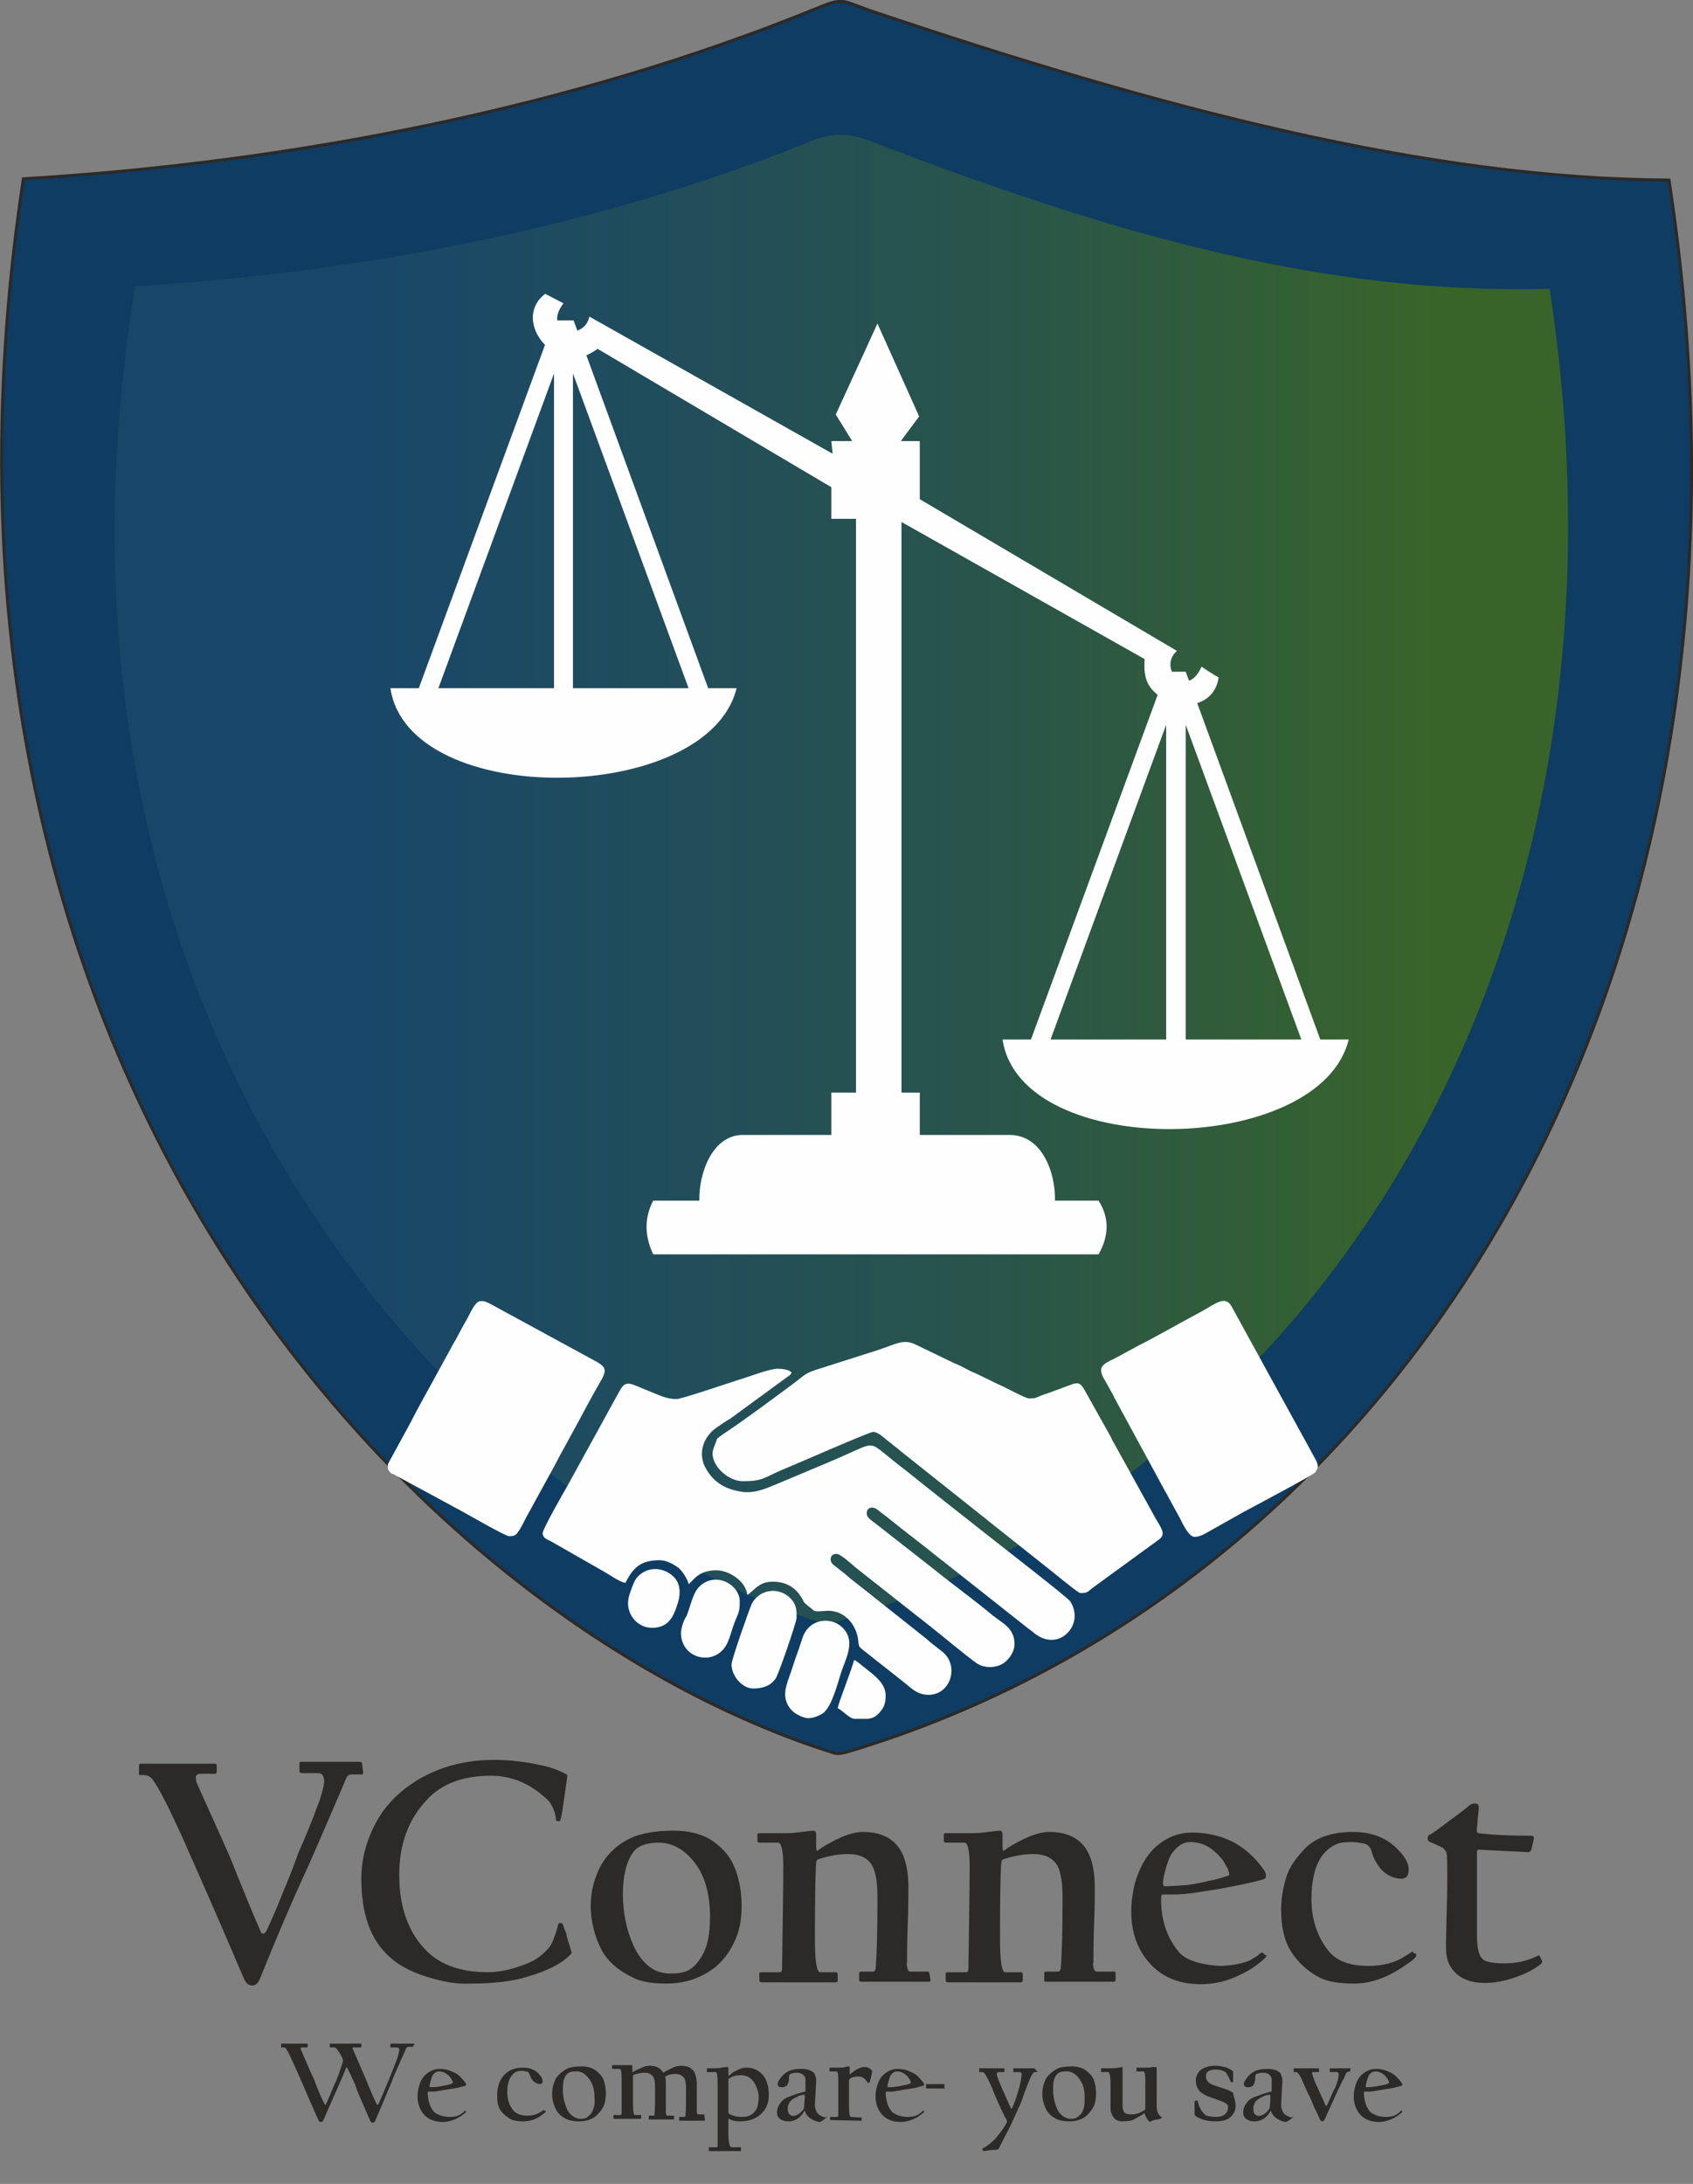 <?xml version="1.0" encoding="utf-8"?>
<!-- Generator: Adobe Illustrator 27.3.1, SVG Export Plug-In . SVG Version: 6.00 Build 0)  -->
<svg version="1.1" id="Layer_1" xmlns:xodm="http://www.corel.com/coreldraw/odm/2003"
	 xmlns="http://www.w3.org/2000/svg" xmlns:xlink="http://www.w3.org/1999/xlink" x="0px" y="0px" viewBox="0 0 268 345.6"
	 style="enable-background:new 0 0 268 345.6;" xml:space="preserve">
<rect x="0" y="0" width="268" height="345.6" fill="#808080" stroke="none"/>
<style type="text/css">
	.st0{fill-rule:evenodd;clip-rule:evenodd;fill:#0F3C62;stroke:#2B2A29;stroke-width:0.48;stroke-miterlimit:10;}
	.st1{fill-rule:evenodd;clip-rule:evenodd;fill:url(#SVGID_1_);}
	.st2{fill-rule:evenodd;clip-rule:evenodd;fill:#FEFEFE;}
	.st3{fill:#2B2A29;}
</style>
<g id="Layer_x0020_1">
	<path class="st0" d="M137.8,1.7c46,15.5,88.2,26.6,126.4,26.8c19.3,125.9-41.9,222.5-130.3,248.8c-0.9,0.2-1.4,0.3-2.2,0
		c-64.3-20.4-149.7-106.1-128-249c43.3-2.6,87.2-11.4,124.9-26.7C133.7-0.5,132.9,0,137.8,1.7L137.8,1.7z"/>
	
		<linearGradient id="SVGID_1_" gradientUnits="userSpaceOnUse" x1="21881.602" y1="-31605.596" x2="15704.603" y2="-31605.557" gradientTransform="matrix(2.838294e-02 0 0 -2.838294e-02 -393.505 -757.927)">
		<stop  offset="0" style="stop-color:#396429"/>
		<stop  offset="0.388" style="stop-color:#29554A"/>
		<stop  offset="1" style="stop-color:#18466B"/>
	</linearGradient>
	<path class="st1" d="M138.5,22.6c36,13.8,70.1,24.1,106.8,23.1c16.4,107-38.3,188.8-113.4,211.1c-0.8,0.2-1.2,0.2-1.9,0
		C75.5,239.4,1.8,165.5,21.4,45.3c36.8-2.2,74-9.7,106.1-22.6C131.9,20.8,134.4,21,138.5,22.6L138.5,22.6z"/>
	<path class="st2" d="M131.6,69.8h3.3l-2.6-4.2l6.6-14.4l6.6,14.7l-2.9,3.9h0.1h2.9V79l40.7,24c-3.1,2.8,1.6,7.8,3.9,2.5
		c0.9,0.6,1.8,1.2,2.7,1.7c-0.6,4.6-6,5.5-9.6,2.8c-1.2-1-2.4-2.2-2.1-5.7l-38.5-21.7v90.3h2.9v6.7c4.7,0,9.5,0,14.2,0
		c5.2,0,7.3,6,7.2,10.4c2.3,0,4.6,0,6.9,0c1.8,2.8,1.6,5.7,0,8.5c-23.5,0-47,0-70.5,0c-1.5-3.2-1.3-6,0-8.5c2.4,0,4.9,0,7.3,0
		c-0.1-4.2,2-10.4,6.9-10.4h14v-6.7h3.9V82.1h-3.9v-5L94.6,55.2c-2.8,2-4.5,1.6-5.9,1c-4.1-1.7-6.1-6.9-2.4-9.7c1,0.5,1.9,1,2.9,1.5
		c-3.5,4.6,3.2,6.2,4.1,2.1l38.5,21.7L131.6,69.8L131.6,69.8z"/>
	<path class="st2" d="M61.8,108.9h4.5l21.4-58.2h3.1l21.3,58.2h4.5C112.1,127.4,64.7,128.2,61.8,108.9z M90.7,59.1v49.8H109
		C109,108.9,90.7,59.1,90.7,59.1z M69.4,108.9h18.3V59.1L69.4,108.9z"/>
	<path class="st2" d="M158.7,164.5h4.5l21.4-58.2h3.1l21.3,58.2h4.5C209,183,161.6,183.8,158.7,164.5L158.7,164.5z M187.7,114.7
		v49.8h18.3L187.7,114.7z M166.3,164.5h18.3v-49.8L166.3,164.5z"/>
	<g id="_3071911752256">
		<path class="st2" d="M107.1,221.4c-1.6,0-2.7-0.6-4.2-1.2c-3.1-1.2-3.8-2-4.8-0.1c-0.2,0.3-0.2,0.4-0.4,0.7L89.9,235
			c-0.7,1.2-4,7-4,7.6c0,0.8,0.7,1,1.3,1.3l8.4,4.8c0.9,0.5,2.4,1.6,3.4,1.8c1.2-2.4,2.4-3.6,5.4-3.6c1.2,0,2.3,0.7,3,1.2
			c0.5,0.4,1.5,1.8,1.6,2.6c0.8-0.6,1.5-2.2,4.4-2.2c2.1,0,4.7,1.8,4.9,3.9c1.1-0.7,1.8-2.1,4-2.1c2.6,0,4,1.3,4.9,3.1
			c0.2,0.4,0.5,0.5,0.8,0.8c0.2,0.1,0.8,0.7,0.9,0.7c0.4,0.2,1.6,0,2.2,0c2.6,0,4.3,2.1,4.7,4.3c0.2,1.1-0.1,1.2,0.8,1.9l6.6,5.2
			c1.2,1,2.1,1.9,3.8,1.9c3.5,0,4.9-4.6,2.2-6.8c-0.9-0.7-1.7-1.3-2.6-2.1l-10.2-8.1c-0.9-0.7-1.7-1.3-2.6-2.1l-1.9-1.5
			c-0.7-0.6-0.5-1.7,0.5-1.7c0.7,0,2.5,1.7,3.1,2.2l11.8,9.3c1.9,1.5,5.6,4.6,7.3,5.8c1,0.7,2.5,0.8,3.7,0.3c1.2-0.5,2.3-2,2.3-3.3
			c0-2.6-1.9-3.3-3.5-4.6c-3-2.5-6.2-4.8-9.3-7.3l-9.2-7.2c-0.5-0.4-1.4-0.9-1.4-1.6c0-1.1,1.1-1.1,1.7-0.6c0.6,0.5,1.2,0.9,1.8,1.4
			c2.6,2.1,5.4,4.2,8,6.3c0.3,0.3,0.6,0.4,0.9,0.7l12.4,9.8c0.6,0.5,1.2,0.9,1.8,1.4c0.8,0.6,1.6,1,2.7,1c2.6,0,4.8-3.2,2.9-6.1
			c-0.5-0.7-10.6-8.5-12.1-9.7c-4.7-3.7-9.3-7.3-13.9-11c-1.2-0.9-2.3-1.8-3.4-2.7c-2.6-2.1-1.9-1.5-8.6,1.3l-8.8,3.7
			c-1.5,0.6-3,1.3-5,1.1c-2.7-0.4-4.5-1.4-5.8-3.6c-1.5-2.5-0.4-5.3,1.8-6.7c0.7-0.5,1.3-0.9,2-1.3l9.3-6.8c0.3-0.2,0.2-0.1,0.4-0.5
			c-0.4-0.5-1.6-0.6-2.2-0.6c-1.3,0-4.6,1.3-6,1.7C115.8,218.7,107.9,221.4,107.1,221.4L107.1,221.4z"/>
		<path class="st2" d="M112.8,230c0,2.2,2.6,4.4,4.8,4.4c3.1,0,3.2-0.5,6.2-1.8c2-0.8,13.8-6,14.4-6c0.8,0,1.7,0.9,2.2,1.3
			c0.4,0.3,0.7,0.5,1,0.8c0.4,0.3,0.7,0.5,1,0.8l12.2,9.7c0.7,0.6,1.3,1,2,1.6l10.2,8.1c0.5,0.4,3.9,3.2,4.2,3.2
			c1.3,0,1.1-0.2,2.2-1l10.3-7.5c1.3-1,0-2.1-1-4.1l-6.2-11.2c-0.2-0.3-0.3-0.5-0.4-0.8l-4.2-7.5c-1-1.8-1.3-1.1-4.8,0.1
			c-0.5,0.2-1.1,0.4-1.7,0.6c-1.2,0.4-1,0.6-2.3,0.6c-0.6,0-4-1.9-4.8-2.2l-3.5-1.7c-0.4-0.2-0.8-0.3-1.3-0.6
			c-0.8-0.4-1.5-0.8-2.3-1.1l-6-2.9c-2-1-3.1-0.1-6.2,0.9l-9.1,2.9c-2.2,0.7-2.1,0.8-3.9,2.2c-3.8,2.8-7.5,5.6-11.4,8.2
			c-0.3,0.2-0.7,0.5-0.9,0.7C113.4,228.2,112.8,229.3,112.8,230L112.8,230z"/>
		<path class="st2" d="M174.3,216.8c0,0.9,0.7,1.7,1.2,2.7c0.2,0.4,0.3,0.5,0.5,0.9c0.2,0.3,0.3,0.5,0.4,0.8
			c0.2,0.3,0.3,0.5,0.5,0.9l7.6,14c0.2,0.3,0.3,0.5,0.5,0.9l1.8,3.3c0.5,1,1.4,2.9,2.3,2.9c1,0,1.8-0.6,2.9-1.2l4.8-2.7
			c1.5-0.8,11.1-5.9,11.4-6.3c0.2-0.3,0.3-0.5,0.4-0.8v-0.3c-0.1-0.7-0.7-1.5-1.2-2.5L195.1,207c-1.1-2.3-2.7-0.6-5.2,0.7
			c-3,1.6-7.2,4-9.8,5.3l-3.7,2C175.6,215.4,174.3,215.9,174.3,216.8L174.3,216.8z"/>
		<path class="st2" d="M61.4,232.3c0,0.2,0.1,0.4,0.3,0.6c0.2,0.3,0.3,0.3,0.6,0.4l10.9,5.9c1.1,0.6,6.8,3.9,7.4,3.9
			c1,0,1.1-0.2,1.7-1.1c0.3-0.5,0.6-1.1,0.9-1.7l4.5-8.2c0.3-0.6,0.6-1.1,0.9-1.7l1.8-3.3c1.4-2.5,3.3-6.2,4.5-8.2
			c1.3-2.2,1.1-2.6-1-3.7l-14.7-8c-1.3-0.7-2.1-1.2-2.7-1.3H76c-0.6,0.1-1.1,0.9-2,2.7l-0.9,1.6c-0.3,0.6-0.6,1.1-0.9,1.7
			c-0.3,0.5-0.6,1-0.9,1.6l-4.5,8.2c-0.6,1.1-1.2,2.2-1.8,3.4l-3.6,6.6V232.3L61.4,232.3z"/>
		<path class="st2" d="M127.9,271.9c0.9,0,1.8-0.4,2.4-0.8c1.4-1.1,2.2-4.4,2.9-6.6c0.8-2.3,2.3-4.9,0.1-7c-1.8-1.7-5.3-1.4-6.3,1.8
			c-0.5,1.6-1.1,3.1-1.6,4.7c-0.6,1.9-1.4,3.4-1,5c0.3,1.2,1.2,2.1,2.2,2.5C126.7,271.6,127.5,271.9,127.9,271.9L127.9,271.9z"/>
		<path class="st2" d="M115.8,263.4c0,1.8,1.7,3.8,3.4,3.8c1.4,0,2.7-0.3,3.6-1.6c0.5-0.8,3.3-8.9,3.3-9.6c0-1.2,0-2-0.9-3
			c-1.9-2-5-1.5-6.2,0.8C118.6,254.7,115.8,262.6,115.8,263.4L115.8,263.4z"/>
		<path class="st2" d="M107.8,258.4c0,3.6,4,5,6.3,3c1.3-1.1,1.5-2.9,2.2-4.7c0.6-1.5,0.8-1.6,0.8-3.3c0-2.6-3.7-4.7-6.2-2.5
			c-1.2,1-1.5,3-2.2,4.8C108.3,256.2,107.8,257.6,107.8,258.4z"/>
		<path class="st2" d="M103.2,257.6c2.5,0,3.3-1.6,3.9-3.3c0.6-1.6,0.9-3.7-0.7-5c-1.8-1.5-4.3-1.3-5.7,0.5c-0.4,0.6-1,2.2-1.2,3.1
			C99,255.4,100.9,257.6,103.2,257.6L103.2,257.6z"/>
		<path class="st2" d="M132.6,270.3c0.8,0.4,1.9,1.7,2.7,1.7h2.1c0.7-0.1,1.3-0.3,2-1.2c0.6-0.7,0.8-1.4,0.8-2.5
			c0-2.2-2.3-3.5-4.2-5.1c-0.3-0.2-0.4-0.4-0.8-0.5C134.8,264.3,132.9,269,132.6,270.3L132.6,270.3z"/>
	</g>
	<path class="st3" d="M90.5,309c0,0.1-0.1,0.2-0.4,0.5c-1.3,1.3-3.5,2.4-6.6,3.3c-2.1,0.7-5.2,1.1-9.1,1.1c-1.8,0.1-3.8-0.2-5.9-0.8
		c-2.9-0.8-5.2-1.9-6.9-3.5c-3-2.7-4.4-6.8-4.4-12.3c0-3.1,0.8-6.2,2.5-9.2c1.4-2.5,3.5-4.6,6.2-6.3c3.6-2.2,7.7-3.3,12.3-3.3
		c2.5,0,5.1,0.3,7.7,0.9c1.4,0.3,2.7,0.8,3.8,1.4c0.1,0,0.1,0.1,0.1,0.3c-0.2,1.5-0.4,2.9-0.6,4.2c-0.1,0.7-0.2,1.5-0.4,2.4
		c-0.1,0.4-0.2,0.6-0.4,0.5c-0.3,0-0.4-0.1-0.4-0.3c0-0.3-0.1-0.7-0.2-1.1c-0.2-0.6-0.4-1-0.6-1.3c-0.2-0.4-0.6-0.8-1.1-1.2
		c-2.5-2.2-5.3-3.3-8.4-3.3c-4.4,0-7.9,1.3-10.2,3.9c-2.9,3.1-4.3,7-4.3,11.8c0,5.2,1.5,9.3,4.5,12.2c2.2,2.1,5.4,3.2,9.5,3.2
		c2,0,4.1-0.5,6.3-1.4c1.3-0.5,2.5-1.4,3.5-2.6c0.2-0.3,0.5-0.8,0.8-1.7c0.3-0.8,0.4-1.3,0.5-1.6c0-0.3,0.2-0.5,0.4-0.5
		c0.2,0,0.3,0.1,0.4,0.2c0.1,0.4,0.3,0.9,0.6,1.6C89.6,306.3,90,307.3,90.5,309L90.5,309z M117.4,301.6c0,2.3-0.4,4.2-1.2,5.8
		c-1,2.1-2.4,3.7-4.3,4.8c-1.8,1.1-4,1.7-6.4,1.7c-2.3,0-4-0.3-5.2-0.9c-2.5-1.2-4.2-2.7-5.1-4.5c-1.1-2.1-1.6-4.3-1.7-6.7
		c0-2.6,0.6-4.8,1.8-6.9c1.1-1.8,2.7-3.2,4.7-4.1c1.6-0.7,3.8-1.1,6.6-1.1c2.2,0,4.1,0.4,5.7,1.3c1.8,1.1,3.1,2.5,3.9,4.3
		C117,297.2,117.4,299.3,117.4,301.6L117.4,301.6z M112.4,302.9c-0.1-3.3-0.8-6-2.4-8.1c-1.7-2.2-3.7-3.3-6.1-3.2
		c-1.9,0.1-3.1,0.6-3.8,1.7c-1,1.5-1.5,3.7-1.5,6.4c0,2.8,0.5,5.5,1.6,8c0.7,1.6,1.6,2.8,2.7,3.6c0.9,0.7,2,1,3.3,1
		c1.4,0,2.4-0.2,3.1-0.7c1-0.7,1.8-1.8,2.4-3.3C112.2,307,112.4,305.2,112.4,302.9L112.4,302.9z M147.3,313.3c0,0.2-0.1,0.3-0.2,0.3
		h-10.8c-0.2,0-0.3-0.1-0.3-0.2v-1.1c0-0.2,0.1-0.3,0.3-0.3h1.9c0.2,0,0.3-0.1,0.4-0.4c0.2-2.1,0.3-5.8,0.3-11.4
		c0-2.8-0.4-4.6-1.2-5.5c-0.8-0.9-1.9-1.3-3.5-1.3c-1.5,0-3,0.3-4.6,0.8c-0.3,0.1-0.4,0.3-0.4,0.7c-0.1,0.7-0.2,4.7-0.2,12
		c0,3.4,0.3,5.2,0.8,5.2h2.5c0.2,0,0.3,0.1,0.3,0.3v1.1c0,0.1-0.1,0.2-0.3,0.2h-11.8c-0.1,0-0.1,0-0.2-0.1c0,0-0.1-0.1-0.1-0.3v-1
		c0-0.1,0.1-0.2,0.3-0.2h2.9c0.3,0,0.4-0.2,0.4-0.5c0.1-7.6,0.2-13,0.2-16.2c0-2.5-0.3-3.8-0.8-3.8h-3c-0.2,0-0.3-0.1-0.3-0.3v-1
		c0-0.1,0.1-0.2,0.2-0.2h3.4c1.1,0,2,0,2.6-0.1c1.6-0.2,2.5-0.3,2.7-0.3c0.2,0,0.4,0.2,0.4,0.6c0,0.1,0,0.4,0,0.9c0,0.5,0,0.9,0,1
		c0,0.6,0.1,0.8,0.3,0.6c0.8-0.6,1.9-1.2,3.1-1.8c1.5-0.7,2.8-1.1,4-1.1c2.2,0,3.9,0.6,5.1,1.8c1.4,1.4,2.1,3.7,2.1,7
		c0,1.1,0,3.1-0.1,5.7c-0.1,2.7-0.1,4-0.1,4c0,2,0,2.7-0.1,2.2c0.1,0.9,0.2,1.4,0.6,1.4h2.7c0.2,0,0.3,0.1,0.3,0.2L147.3,313.3
		L147.3,313.3z M176.6,313.3c0,0.2-0.1,0.3-0.2,0.3h-10.8c-0.2,0-0.3-0.1-0.3-0.2v-1.1c0-0.2,0.1-0.3,0.3-0.3h1.9
		c0.2,0,0.3-0.1,0.4-0.4c0.2-2.1,0.3-5.8,0.3-11.4c0-2.8-0.4-4.6-1.2-5.5c-0.8-0.9-1.9-1.3-3.5-1.3c-1.5,0-3,0.3-4.6,0.8
		c-0.3,0.1-0.4,0.3-0.4,0.7c-0.1,0.7-0.2,4.7-0.2,12c0,3.4,0.3,5.2,0.8,5.2h2.5c0.2,0,0.3,0.1,0.3,0.3v1.1c0,0.1-0.1,0.2-0.3,0.2
		H150c-0.1,0-0.1,0-0.2-0.1c0,0-0.1-0.1-0.1-0.3v-1c0-0.1,0.1-0.2,0.3-0.2h2.9c0.3,0,0.4-0.2,0.4-0.5c0.1-7.6,0.2-13,0.2-16.2
		c0-2.5-0.3-3.8-0.8-3.8h-3c-0.2,0-0.3-0.1-0.3-0.3v-1c0-0.1,0.1-0.2,0.2-0.2h3.4c1.1,0,2,0,2.6-0.1c1.6-0.2,2.5-0.3,2.7-0.3
		c0.2,0,0.4,0.2,0.4,0.6c0,0.1,0,0.4,0,0.9c0,0.5,0,0.9,0,1c0,0.6,0.1,0.8,0.3,0.6c0.8-0.6,1.9-1.2,3.1-1.8c1.5-0.7,2.8-1.1,4-1.1
		c2.2,0,3.9,0.6,5.1,1.8c1.4,1.4,2.1,3.7,2.1,7c0,1.1,0,3.1-0.1,5.7c-0.1,2.7-0.1,4-0.1,4c0,2,0,2.7-0.1,2.2
		c0.1,0.9,0.2,1.4,0.6,1.4h2.7c0.2,0,0.3,0.1,0.3,0.2L176.6,313.3L176.6,313.3z M200.5,309.5c0,0.1-0.1,0.2-0.2,0.3
		c-1.1,1.1-2.6,2.1-4.4,2.9c-1.9,0.9-3.9,1.3-5.8,1.3c-3.1,0-5.6-0.9-7.5-2.7c-2.1-2-3.3-4.6-3.5-7.9c-0.1-1.7,0.1-3.4,0.5-5.2
		c0.7-2.5,1.8-4.5,3.3-5.9c1.7-1.5,3.6-2.3,5.8-2.3c1.8,0,3.6,0.3,5.4,1c1.5,0.6,2.9,1.5,4.2,2.8c0.9,0.9,1.5,1.7,1.9,2.3
		c0.1,0.2,0.2,0.5,0.2,0.8c0,0.2-0.1,0.4-0.4,0.5c-0.3,0.1-1.4,0.4-3.3,0.8c-1.9,0.4-3.1,0.6-3.6,0.7c-1,0.2-2,0.3-3.1,0.5
		c-2,0.3-3.3,0.4-3.9,0.4c-0.1,0-0.4,0-1,0c-0.6,0-1,0-1.1,0c-0.2,0-0.2,0.4-0.2,1.2c0.1,3.3,1.1,5.9,2.9,8c0.6,0.7,1.6,1.2,3,1.6
		c1.2,0.3,2.5,0.5,3.7,0.5c1.9-0.1,3.4-0.4,4.5-0.9c0.7-0.4,1.2-0.7,1.6-1.1c0.1-0.1,0.2-0.1,0.3-0.1c0.1,0,0.2,0.1,0.5,0.4
		C200.5,309.4,200.5,309.5,200.5,309.5L200.5,309.5z M194.6,296.5c0,0-0.1-0.3-0.2-0.7c-0.4-0.7-0.7-1.2-0.8-1.4
		c-0.4-0.5-0.9-1.1-1.7-1.7c-1-0.8-2.2-1.2-3.5-1.2c-1.1,0-2,0.6-2.9,1.8c-0.3,0.4-0.6,1.2-0.9,2.2c-0.3,1-0.5,1.9-0.5,2.5
		c0,0.3,0.1,0.5,0.2,0.5c0.9,0,2.1-0.1,3.7-0.2c0.5-0.1,1.6-0.2,3.1-0.6c1.6-0.3,2.6-0.6,3-0.8C194.5,296.9,194.6,296.7,194.6,296.5
		L194.6,296.5z M224.2,309.4c0,0.3-0.4,0.7-1.3,1.3c-2.9,2.1-5.7,3.2-8.6,3.2c-2.3,0-4-0.3-5.3-0.9c-2-1-3.6-2.5-4.7-4.3
		c-1-1.6-1.5-3.8-1.5-6.6c0-1.6,0.3-3.3,0.8-5c0.5-1.7,1.7-3.3,3.3-4.9c1.7-1.5,4.1-2.3,7.3-2.3c2.9,0,5.3,0.9,7.1,2.8
		c1.1,1.1,1.7,2.2,1.7,3.1c0,1-0.4,1.5-1.1,1.5c-1.2,0-2.3-0.5-3.2-1.4c-0.7-0.8-1.3-1.8-1.6-3c-0.2-0.7-0.7-1.1-1.4-1.2
		c-0.6-0.1-1.2-0.2-1.6-0.2c-1.1,0-1.8,0.1-2.2,0.2c-1.1,0.4-2,1.1-2.7,2.1c-1.1,1.6-1.6,3.9-1.6,6.7c0,3.2,0.9,5.9,2.6,8.1
		c1.3,1.7,3.4,2.5,6.4,2.5c2.3,0,4.3-0.5,5.9-1.6c0.2-0.1,0.5-0.3,0.8-0.5c0.2-0.2,0.4-0.2,0.5,0.1
		C224.1,309.1,224.2,309.2,224.2,309.4L224.2,309.4z M244.1,310.3c0.1,0.2,0,0.3-0.3,0.6c-0.8,0.6-1.8,1.2-3.1,1.7
		c-2,0.8-3.9,1.2-5.7,1.2c-1.9,0-3.4-0.5-4.5-1.5c-1.1-1-1.6-2.3-1.6-4c0-0.2,0-2.1,0.1-5.5c0.1-3.5,0.1-5.3,0.1-5.5
		c0-2.3,0-3.6-0.1-4c0-0.2-0.2-0.5-0.6-0.9c-0.6-0.3-1.3-0.6-2-0.9c-0.3-0.1-0.4-0.3-0.4-0.6c0-0.3,0.1-0.5,0.4-0.6
		c0.4-0.2,1.5-1,3.2-2.3c1.8-1.3,2.8-2.1,3-2.3c0.2-0.2,0.5-0.3,0.9-0.3c0.4,0,0.6,0.2,0.6,0.7c-0.1,0.9-0.2,2-0.3,3.2
		c-0.1,0.5,0,0.8,0.3,0.8c2.4,0.3,5.2,0.4,8.3,0.4c0.3,0,0.5,0.2,0.4,0.5c-0.1,0.4-0.2,1-0.4,1.7c-0.1,0.2-0.2,0.4-0.5,0.4
		c-0.2,0-1.5-0.1-4-0.2c-2.5-0.1-3.8-0.2-3.8-0.2c-0.2,0-0.3,0.1-0.3,0.4v13.1c0,2.1,0.3,3.4,1,3.9c0.5,0.4,1.7,0.6,3.4,0.6
		c1.6,0,3.1-0.3,4.3-0.8c0.8-0.3,1.1-0.5,1.1-0.5C243.7,309.5,243.9,309.8,244.1,310.3L244.1,310.3z"/>
	<path class="st3" d="M57.5,280.5c0,0.2-0.1,0.3-0.2,0.3h-1.6c-0.3,0-0.6,0.1-0.8,0.4c-1.8,4.2-3.8,8.9-6.1,14.1
		c-2.6,5.6-5.1,11.5-7.6,17.7c-0.3,0.8-0.7,1.2-1.3,1.2c-0.5,0-0.9-0.3-1.2-0.9c-2.4-5.6-4.9-11.4-7.6-17.5c-1-2.2-1.9-4.4-2.9-6.5
		c-1.7-3.7-3-6.2-3.9-7.5c-0.4-0.6-0.9-0.9-1.5-0.9h-0.5c-0.2,0-0.2,0-0.3-0.1c0-0.1,0-0.1,0-0.2v-1.2c0-0.2,0.1-0.3,0.3-0.3h11.7
		c0.2,0,0.3,0.1,0.3,0.2v1.1c0,0.2-0.1,0.3-0.2,0.3h-2.4c-0.4,0-0.7,0.2-0.7,0.6c0,0.4,0.1,0.8,0.3,1.2c1.6,3.6,3.4,7.5,5.2,11.6
		c2.3,5.8,3.9,9.6,4.7,11.4c0.1,0.4,0.3,0.5,0.5,0.5c0.1,0,0.2-0.1,0.4-0.3c0.3-0.6,1.3-2.7,2.8-6.5c0.8-1.9,1.6-3.9,2.3-5.9
		c1.3-2.9,2.4-5.7,3.4-8.4c0.5-1.6,0.8-2.7,0.7-3.3c-0.1-0.7-0.4-1-0.9-1h-2.6c-0.2,0-0.4-0.1-0.4-0.3v-1.2c0-0.2,0.1-0.3,0.2-0.3
		h9.4c0.2,0,0.3,0.1,0.3,0.2L57.5,280.5L57.5,280.5z"/>
	<g>
		<path class="st3" d="M65.4,323.8C65.4,323.8,65.4,323.8,65.4,323.8c0,0.1-0.1,0.1-0.1,0.1h-0.7c-0.1,0-0.2,0.1-0.3,0.2
			c0,0.1-0.4,0.9-1.1,2.5c-0.7,1.6-1.1,2.5-1.1,2.6c0,0.1-0.5,1.1-1.2,2.9c-0.8,1.9-1.3,3-1.5,3.5c-0.1,0.2-0.2,0.3-0.4,0.3
			c-0.2,0-0.3-0.1-0.4-0.3c-1.2-2.8-2-4.5-2.2-5.2c-0.2-0.6-0.7-1.7-1.4-3.1c-0.1-0.2-0.2-0.2-0.2-0.1c-0.3,0.8-0.8,1.9-1.4,3.3
			c-0.7,1.5-1.4,3.2-2.2,5c-0.1,0.2-0.2,0.3-0.4,0.3c-0.2,0-0.3-0.1-0.4-0.3c-0.8-1.8-1.6-3.6-2.4-5.5c-0.7-1.6-1.4-3.2-2.2-4.9
			c-0.1-0.2-0.3-0.6-0.6-1c-0.1-0.1-0.3-0.1-0.4-0.1h-0.2c-0.1,0-0.1,0-0.1-0.1v-0.4c0-0.1,0-0.1,0.1-0.1h4c0.1,0,0.1,0,0.1,0.1v0.4
			c0,0.1,0,0.1-0.1,0.1h-0.8c-0.1,0-0.2,0-0.2,0.1c0,0.1,0,0.2,0.1,0.4c1.1,2.5,1.7,4,1.9,4.3c0.8,2.1,1.4,3.5,1.8,4.2
			c0.1,0.1,0.2,0.1,0.2,0c0.4-0.9,0.8-1.8,1.2-2.8c0.5-1,1-2.4,1.5-4c0-0.1,0-0.3-0.1-0.5c-0.2-0.4-0.4-0.8-0.7-1.2
			c-0.2-0.3-0.4-0.5-0.6-0.5h-0.6c-0.1,0-0.1,0-0.1-0.1v-0.4c0-0.1,0-0.1,0.1-0.1h4.8c0.1,0,0.1,0,0.1,0c0,0,0,0,0,0.1v0.4
			c0,0.1,0,0.1-0.1,0.1h-1.2c-0.1,0-0.1,0-0.1,0.1c0,0.1,0.1,0.3,0.2,0.5c0.4,0.9,1,2.3,1.9,4.4c0.5,1.2,1,2.5,1.7,3.9
			c0.1,0.2,0.2,0.2,0.3,0.1c0.5-1.1,1-2.3,1.5-3.5c0.7-1.7,1.2-3,1.5-3.8c0.2-0.7,0.3-1.1,0.3-1.3c0-0.3-0.1-0.4-0.4-0.4h-0.9
			c-0.1,0-0.1,0-0.1-0.1v-0.4c0-0.1,0-0.1,0.1-0.1h3.6c0.1,0,0.1,0,0.1,0.1L65.4,323.8L65.4,323.8z M73.8,334.2
			C73.8,334.2,73.8,334.2,73.8,334.2c-0.5,0.5-1,0.8-1.6,1.1c-0.7,0.3-1.4,0.5-2.1,0.5c-1.1,0-2-0.3-2.7-0.9
			c-0.8-0.7-1.2-1.7-1.3-2.8c0-0.6,0-1.2,0.2-1.8c0.2-0.9,0.6-1.6,1.2-2.1c0.6-0.5,1.3-0.8,2.1-0.8c0.6,0,1.3,0.1,1.9,0.4
			c0.5,0.2,1.1,0.5,1.5,1c0.3,0.3,0.5,0.6,0.7,0.8c0,0.1,0.1,0.2,0.1,0.3c0,0.1-0.1,0.1-0.2,0.2c-0.1,0-0.5,0.1-1.2,0.3
			c-0.7,0.1-1.1,0.2-1.3,0.2c-0.4,0.1-0.7,0.1-1.1,0.2c-0.7,0.1-1.2,0.2-1.4,0.2c0,0-0.2,0-0.4,0c-0.2,0-0.3,0-0.4,0
			c-0.1,0-0.1,0.1-0.1,0.4c0.1,1.2,0.4,2.1,1,2.8c0.2,0.2,0.6,0.4,1.1,0.6c0.4,0.1,0.9,0.2,1.3,0.2c0.7,0,1.2-0.1,1.6-0.3
			c0.3-0.1,0.4-0.3,0.6-0.4c0,0,0.1,0,0.1-0.1C73.6,333.9,73.6,334,73.8,334.2C73.8,334.1,73.8,334.1,73.8,334.2L73.8,334.2z
			 M71.7,329.5c0,0,0-0.1-0.1-0.2c-0.1-0.3-0.2-0.4-0.3-0.5c-0.1-0.2-0.3-0.4-0.6-0.6c-0.4-0.3-0.8-0.4-1.2-0.4
			c-0.4,0-0.7,0.2-1,0.6c-0.1,0.2-0.2,0.4-0.3,0.8c-0.1,0.4-0.2,0.7-0.2,0.9c0,0.1,0,0.2,0.1,0.2c0.3,0,0.8,0,1.3-0.1
			c0.2,0,0.6-0.1,1.1-0.2c0.6-0.1,0.9-0.2,1.1-0.3C71.6,329.6,71.7,329.6,71.7,329.5L71.7,329.5z M86.4,334.1c0,0.1-0.2,0.3-0.5,0.5
			c-1,0.8-2,1.1-3.1,1.1c-0.8,0-1.4-0.1-1.9-0.3c-0.7-0.4-1.3-0.9-1.7-1.5c-0.4-0.6-0.5-1.4-0.5-2.4c0-0.6,0.1-1.2,0.3-1.8
			c0.2-0.6,0.6-1.2,1.2-1.7c0.6-0.5,1.5-0.8,2.6-0.8c1,0,1.9,0.3,2.5,1c0.4,0.4,0.6,0.8,0.6,1.1c0,0.3-0.1,0.5-0.4,0.5
			c-0.4,0-0.8-0.2-1.1-0.5c-0.3-0.3-0.4-0.6-0.6-1.1c-0.1-0.2-0.2-0.4-0.5-0.4c-0.2,0-0.4-0.1-0.6-0.1c-0.4,0-0.6,0-0.8,0.1
			c-0.4,0.1-0.7,0.4-1,0.8c-0.4,0.6-0.6,1.4-0.6,2.4c0,1.2,0.3,2.1,0.9,2.9c0.5,0.6,1.2,0.9,2.3,0.9c0.8,0,1.5-0.2,2.1-0.6
			c0.1,0,0.2-0.1,0.3-0.2c0.1-0.1,0.1-0.1,0.2,0C86.4,334,86.4,334,86.4,334.1L86.4,334.1z M95.9,331.3c0,0.8-0.1,1.5-0.4,2.1
			c-0.4,0.7-0.9,1.3-1.5,1.7c-0.7,0.4-1.4,0.6-2.3,0.6c-0.8,0-1.4-0.1-1.9-0.3c-0.9-0.4-1.5-1-1.8-1.6c-0.4-0.8-0.6-1.6-0.6-2.4
			c0-0.9,0.2-1.7,0.6-2.5c0.4-0.6,1-1.1,1.7-1.5c0.6-0.3,1.4-0.4,2.4-0.4c0.8,0,1.5,0.2,2,0.5c0.6,0.4,1.1,0.9,1.4,1.5
			C95.8,329.8,95.9,330.5,95.9,331.3L95.9,331.3z M94.1,331.8c0-1.2-0.3-2.1-0.9-2.9c-0.6-0.8-1.3-1.2-2.2-1.1
			c-0.7,0-1.1,0.2-1.4,0.6c-0.4,0.5-0.5,1.3-0.5,2.3c0,1,0.2,2,0.6,2.9c0.2,0.6,0.6,1,1,1.3c0.3,0.2,0.7,0.4,1.2,0.4
			c0.5,0,0.9-0.1,1.1-0.3c0.4-0.3,0.7-0.6,0.9-1.2C94.1,333.3,94.2,332.6,94.1,331.8L94.1,331.8z M111.6,335.5c0,0.1,0,0.1-0.1,0.1
			h-3.9c-0.1,0-0.1,0-0.1-0.1v-0.4c0-0.1,0-0.1,0.1-0.1h0.7c0.1,0,0.2,0,0.2-0.2c0.1-0.7,0.1-2.1,0.1-4.1c0-1-0.1-1.7-0.4-2
			c-0.3-0.3-0.7-0.5-1.3-0.5c-0.6,0-1.1,0.1-1.6,0.4c0.1,0.3,0.1,0.8,0.1,1.5c0,0.4,0,1.1,0,2c0,1,0,1.4,0,1.4c0,0.7,0,0.9,0,0.8
			c0,0.3,0.1,0.5,0.2,0.5h1c0.1,0,0.1,0,0.1,0.1v0.4c0,0.1,0,0.1-0.1,0.1h-3.8c0,0-0.1,0-0.1-0.1v-0.4c0-0.1,0.1-0.1,0.1-0.1h0.7
			c0.1,0,0.1,0,0.1-0.2c0.1-0.7,0.1-2.1,0.1-4.1c0-1-0.1-1.7-0.4-2c-0.3-0.3-0.7-0.5-1.2-0.5c-0.5,0-1.1,0.1-1.7,0.3
			c-0.1,0-0.2,0.1-0.2,0.2c0,0,0,0.8,0,2.2c0,1.4,0,2.1,0,2.2c0,1.2,0.1,1.8,0.3,1.8h0.9c0,0,0.1,0,0.1,0.1v0.4c0,0-0.1,0.1-0.1,0.1
			h-4.2c0,0-0.1,0-0.1,0c0,0,0,0,0-0.1v-0.4c0,0,0.1-0.1,0.1-0.1h1c0.1,0,0.2-0.1,0.2-0.2c0-0.4,0-1.4,0-2.9c0-1.5,0-2.5,0-2.8
			c0-0.9-0.1-1.4-0.3-1.4H97c-0.1,0-0.1,0-0.1-0.1v-0.4c0-0.1,0-0.1,0.1-0.1h1.2c0.1,0,0.2,0,0.5,0c0.3,0,0.5,0,0.5,0
			c0.1,0,0.2,0,0.4,0c0.2,0,0.3,0,0.4,0c0.1,0,0.1,0.1,0.1,0.2c0,0,0,0.1,0,0.3c0,0.2,0,0.3,0,0.4c0,0.2,0,0.2,0.1,0.2
			c0.3-0.2,0.7-0.4,1.2-0.6c0.5-0.3,1-0.4,1.4-0.4c0.8,0,1.4,0.2,1.8,0.6c0.2,0.2,0.3,0.3,0.4,0.5c0.3-0.2,0.7-0.4,1.3-0.7
			c0.6-0.3,1.1-0.4,1.5-0.4c0.8,0,1.4,0.2,1.8,0.6c0.5,0.5,0.7,1.3,0.7,2.5c0,0.4,0,1.1,0,2c0,1,0,1.4,0,1.4c0,0.7,0,0.9,0,0.7
			c0,0.4,0.1,0.5,0.2,0.5h0.9c0.1,0,0.1,0,0.1,0.1L111.6,335.5L111.6,335.5z M121.7,331.5c0,1.3-0.4,2.3-1.3,3.1
			c-0.8,0.7-1.9,1.1-3.2,1.1c-0.7,0-1.3-0.1-1.8-0.4c-0.1-0.1-0.1,0-0.1,0.1c0,0,0,0.4,0,1c0,0.7,0,1.1,0,1.2c0,1.4,0.2,2.2,0.5,2.2
			h1.4c0,0,0.1,0,0.1,0.1v0.4c0,0.1,0,0.1-0.1,0.1h-4.9c-0.1,0-0.1,0-0.1-0.1v-0.4c0-0.1,0-0.1,0.1-0.1h1.1c0.1,0,0.2,0,0.2-0.1
			c0-6.1,0-9.5,0-10c0-1.2-0.1-1.8-0.3-1.8H112c-0.1,0-0.1,0-0.1-0.1v-0.4c0-0.1,0-0.1,0.1-0.1h0.9c0.6,0,1,0,1.3-0.1
			c0.5-0.1,0.9-0.1,1-0.1c0.1,0,0.1,0.1,0.1,0.2c0,0,0,0.2,0,0.5c0,0.3,0,0.5,0,0.5c0,0.2,0.1,0.2,0.2,0.1c0.3-0.3,0.7-0.6,1.2-0.8
			c0.5-0.3,1-0.4,1.5-0.4c0.9,0,1.7,0.3,2.4,1C121.3,328.9,121.7,330,121.7,331.5L121.7,331.5z M120.1,331.8c0-0.4-0.1-0.9-0.3-1.4
			c-0.2-0.5-0.4-0.9-0.6-1.1c-0.5-0.6-1.1-0.9-1.9-0.9c-0.6,0-1,0.1-1.3,0.2c-0.4,0.2-0.6,0.3-0.7,0.4c0,0.1,0,0.2,0,0.2v5
			c0,0.1,0,0.2,0.1,0.3c0.5,0.3,1.2,0.5,2.1,0.5c0.9,0,1.6-0.3,2.1-1C119.9,333.6,120.1,332.8,120.1,331.8L120.1,331.8z M130.9,335
			c0,0,0,0.1-0.1,0.1c-0.3,0.3-0.6,0.5-0.8,0.6c-0.1,0-0.1,0.1-0.2,0.1c-0.4,0-0.9-0.2-1.4-0.5c-0.5-0.3-0.8-0.7-1-1.2
			c0-0.1-0.1-0.1-0.1,0c-0.2,0.4-0.5,0.7-0.8,1c-0.5,0.4-1.1,0.6-1.7,0.6c-0.5,0-0.9-0.1-1.2-0.3c-0.4-0.2-0.6-0.6-0.6-1.1
			c0-0.6,0.2-1.1,0.6-1.6c0.4-0.5,0.9-0.8,1.6-1c0.7-0.3,1.4-0.5,2.2-0.7c0.1,0,0.1-0.1,0.1-0.2c0-0.9,0-1.5,0-1.8
			c0-0.3-0.2-0.5-0.4-0.7c-0.2-0.2-0.6-0.3-1-0.3c-0.4,0-0.7,0.1-1,0.2c-0.1,0.1-0.2,0.2-0.2,0.4v0.4c0,0.3-0.1,0.6-0.2,0.8
			c-0.2,0.4-0.5,0.5-1,0.5c-0.4,0-0.6-0.2-0.6-0.5c0-0.3,0.2-0.6,0.5-1c0.3-0.4,0.6-0.7,1-0.9c0.6-0.4,1.4-0.5,2.3-0.5
			c0.8,0,1.4,0.2,1.8,0.5c0.2,0.1,0.3,0.4,0.4,0.7c0.1,0.3,0.1,0.6,0.1,0.8l-0.2,3.6c0,0.7,0.2,1.2,0.5,1.5c0.3,0.3,0.7,0.5,1.2,0.6
			C130.9,334.9,130.9,334.9,130.9,335L130.9,335z M127.4,331.7c0-0.1,0-0.2-0.1-0.2c-0.4,0-0.8,0.1-1.3,0.4c-0.9,0.4-1.3,1-1.3,1.8
			c0,0.4,0.1,0.8,0.3,0.9c0.2,0.2,0.5,0.3,0.8,0.2c0.5-0.1,0.9-0.4,1.3-0.9c0.1-0.1,0.2-0.3,0.2-0.5
			C127.3,332.7,127.4,332.2,127.4,331.7L127.4,331.7z M138,328.2c-0.1,0.5-0.2,0.9-0.3,1.2c0,0.1-0.1,0.1-0.2,0.2
			c-0.1,0-0.2,0-0.2-0.1c-0.2-0.3-0.4-0.5-0.5-0.6c-0.3-0.2-0.6-0.3-0.9-0.3c-0.6,0-1.1,0.1-1.4,0.4c-0.1,0-0.1,0.1-0.1,0.2
			c0,0,0,0.7,0,2.1c0,1.4,0,2.1,0,2.2c0,1,0.1,1.5,0.3,1.5l1.6,0.1c0.1,0,0.1,0,0.1,0.1v0.3c0,0.1,0,0.1-0.1,0.1l-4.8-0.1
			c-0.1,0-0.1,0-0.1-0.1v-0.3c0-0.1,0-0.1,0.1-0.1h1c0.1,0,0.2-0.1,0.2-0.2V329c0-0.8-0.1-1.2-0.3-1.2h-1c-0.1,0-0.1,0-0.1-0.1v-0.4
			c0-0.1,0-0.1,0.1-0.1h1.3c0.5,0,0.9,0,1.1-0.1c0.3-0.1,0.5-0.1,0.6-0.1c0.1,0,0.1,0.1,0.1,0.2c0,0,0,0.2,0,0.5c0,0.3,0,0.4,0,0.4
			c0,0.2,0,0.2,0.1,0.1c0.4-0.3,0.7-0.5,0.8-0.6c0.5-0.3,1-0.5,1.4-0.5c0.6,0,1,0.2,1.3,0.7C138,328,138,328.1,138,328.2L138,328.2z
			 M146.3,334.2C146.3,334.2,146.3,334.2,146.3,334.2c-0.5,0.5-1,0.8-1.6,1.1c-0.7,0.3-1.4,0.5-2.1,0.5c-1.1,0-2-0.3-2.7-0.9
			c-0.8-0.7-1.2-1.7-1.3-2.8c0-0.6,0-1.2,0.2-1.8c0.2-0.9,0.6-1.6,1.2-2.1c0.6-0.5,1.3-0.8,2.1-0.8c0.6,0,1.3,0.1,1.9,0.4
			c0.5,0.2,1.1,0.5,1.5,1c0.3,0.3,0.5,0.6,0.7,0.8c0,0.1,0.1,0.2,0.1,0.3c0,0.1-0.1,0.1-0.2,0.2c-0.1,0-0.5,0.1-1.2,0.3
			c-0.7,0.1-1.1,0.2-1.3,0.2c-0.4,0.1-0.7,0.1-1.1,0.2c-0.7,0.1-1.2,0.2-1.4,0.2c0,0-0.2,0-0.4,0c-0.2,0-0.3,0-0.4,0
			c-0.1,0-0.1,0.1-0.1,0.4c0.1,1.2,0.4,2.1,1,2.8c0.2,0.2,0.6,0.4,1.1,0.6c0.4,0.1,0.9,0.2,1.3,0.2c0.7,0,1.2-0.1,1.6-0.3
			c0.3-0.1,0.4-0.3,0.6-0.4c0,0,0.1,0,0.1-0.1C146.1,333.9,146.2,334,146.3,334.2C146.3,334.1,146.3,334.1,146.3,334.2L146.3,334.2z
			 M144.2,329.5c0,0,0-0.1-0.1-0.2c-0.1-0.3-0.2-0.4-0.3-0.5c-0.1-0.2-0.3-0.4-0.6-0.6c-0.4-0.3-0.8-0.4-1.2-0.4
			c-0.4,0-0.7,0.2-1,0.6c-0.1,0.2-0.2,0.4-0.3,0.8c-0.1,0.4-0.2,0.7-0.2,0.9c0,0.1,0,0.2,0.1,0.2c0.3,0,0.8,0,1.3-0.1
			c0.2,0,0.6-0.1,1.1-0.2c0.6-0.1,0.9-0.2,1.1-0.3C144.2,329.6,144.2,329.6,144.2,329.5L144.2,329.5z M164.2,327.8
			c0,0.1,0,0.1-0.1,0.1h-0.3c-0.1,0-0.2,0.1-0.3,0.2c-0.3,0.4-0.7,1.4-1.3,3c-0.3,0.8-0.5,1.5-0.7,1.9c-0.4,0.9-0.9,2-1.5,3.3
			c-0.5,1-1.2,2.3-1.9,3.7c0,0.1-0.1,0.1-0.3,0.2c-0.3,0-0.8,0-1.3,0.1c-0.2,0-0.4,0.1-0.8,0.1c-0.1,0-0.1-0.1-0.2-0.3
			c0-0.1,0-0.1,0.2-0.2c0.6-0.3,1.2-0.8,1.9-1.5c0.9-1.1,1.5-1.9,1.8-2.6c0-0.1,0-0.2-0.1-0.4c-0.5-0.9-1.2-2.4-2-4.3
			c-0.4-1.1-0.8-1.9-1.2-2.6c-0.2-0.4-0.4-0.6-0.6-0.6h-0.4c-0.1,0-0.1,0-0.1-0.1v-0.4c0-0.1,0-0.1,0.1-0.1h3.8c0.1,0,0.1,0,0.1,0.1
			v0.4c0,0,0,0.1-0.1,0.1h-0.9c-0.1,0-0.1,0.1-0.2,0.2c0,0.1,0,0.2,0,0.3c0.2,0.6,0.5,1.4,1,2.5c0.3,0.7,0.7,1.6,1.2,2.7
			c0.1,0.2,0.1,0.1,0.2,0c0.3-0.6,0.6-1.4,0.9-2.4c0.3-1,0.5-1.8,0.6-2.7c0.1-0.4,0-0.6-0.4-0.6h-0.8c-0.1,0-0.1,0-0.1-0.1v-0.4
			c0-0.1,0-0.1,0.1-0.1h3.2c0.1,0,0.1,0,0.1,0c0,0,0,0,0,0.1L164.2,327.8L164.2,327.8z M173.5,331.3c0,0.8-0.1,1.5-0.4,2.1
			c-0.4,0.7-0.9,1.3-1.5,1.7c-0.7,0.4-1.4,0.6-2.3,0.6c-0.8,0-1.4-0.1-1.9-0.3c-0.9-0.4-1.5-1-1.8-1.6c-0.4-0.8-0.6-1.6-0.6-2.4
			c0-0.9,0.2-1.7,0.6-2.5c0.4-0.6,1-1.1,1.7-1.5c0.6-0.3,1.4-0.4,2.4-0.4c0.8,0,1.5,0.2,2,0.5c0.6,0.4,1.1,0.9,1.4,1.5
			C173.4,329.8,173.5,330.5,173.5,331.3L173.5,331.3z M171.7,331.8c0-1.2-0.3-2.1-0.9-2.9c-0.6-0.8-1.3-1.2-2.2-1.1
			c-0.7,0-1.1,0.2-1.4,0.6c-0.4,0.5-0.5,1.3-0.5,2.3c0,1,0.2,2,0.6,2.9c0.2,0.6,0.6,1,1,1.3c0.3,0.2,0.7,0.4,1.2,0.4
			c0.5,0,0.9-0.1,1.1-0.3c0.4-0.3,0.7-0.6,0.9-1.2C171.7,333.3,171.7,332.6,171.7,331.8L171.7,331.8z M183.8,335.2
			c0,0,0,0.1-0.1,0.1c-0.3,0.1-0.6,0.1-1,0.2c-0.1,0-0.3,0.1-0.5,0.2c-0.1,0-0.1,0.1-0.1,0.1c0,0-0.1,0-0.2-0.1
			c-0.2-0.2-0.5-0.6-0.7-1.2c0-0.1-0.1-0.1-0.2,0c-0.2,0.2-0.8,0.5-1.7,1c-0.3,0.1-0.9,0.2-1.7,0.2c-0.5,0-1-0.2-1.3-0.6
			c-0.3-0.4-0.5-0.9-0.5-1.4v-3.5c0-1.5-0.1-2.3-0.4-2.3h-1c-0.1,0-0.1,0-0.1-0.1v-0.4c0-0.1,0-0.1,0.1-0.1h1.2c0.6,0,1,0,1.4-0.1
			c0.3,0,0.5-0.1,0.6-0.1c0.1,0,0.1,0.1,0.1,0.2c0,0,0,0.9,0,2.8c0,1.8,0,2.8,0,3c0,0.6,0.1,1,0.3,1.2c0.2,0.2,0.5,0.3,1.1,0.3
			c0.5,0,1-0.1,1.4-0.3c0.2-0.1,0.5-0.3,0.7-0.4c0.1,0,0.1,0,0.1-0.2c0,0,0-1.5,0-4.6c0-0.8-0.1-1.3-0.3-1.3h-1
			c-0.1,0-0.1,0-0.1-0.1v-0.4c0-0.1,0-0.1,0.1-0.1h1.4c0.4,0,0.7,0,1-0.1c0,0,0.2,0,0.3,0c0.2,0,0.3,0,0.3,0c0.1,0,0.1,0.1,0.1,0.3
			c0,0,0,1,0,2.9c0,1.9,0,2.9,0,3c0,0.9,0.3,1.5,0.9,1.8C183.8,335.1,183.8,335.2,183.8,335.2L183.8,335.2z M195.6,333.2
			c0,0.6-0.2,1.2-0.7,1.7c-0.5,0.6-1.4,0.8-2.5,0.8c-1.3,0-2.4-0.3-3.2-0.9c-0.1-0.1-0.1-0.2-0.1-0.4c0-0.1,0-0.4,0-0.9
			c0-0.5,0-0.8,0-0.9c0-0.1,0.1-0.2,0.3-0.2c0.1,0,0.2,0,0.2,0.1c0.1,0.3,0.1,0.5,0.2,0.7c0.2,0.6,0.5,1,0.9,1.4
			c0.1,0.1,0.2,0.2,0.3,0.2c0.4,0.1,0.9,0.2,1.5,0.2c0.7,0,1.2-0.2,1.5-0.5c0.3-0.3,0.4-0.6,0.4-1.1c0-0.2-0.1-0.4-0.4-0.6
			c-0.4-0.2-0.9-0.4-1.5-0.6c-0.6-0.2-1.1-0.4-1.4-0.5c-0.6-0.3-1.1-0.6-1.3-0.9c-0.3-0.4-0.5-0.9-0.5-1.6c0-0.5,0.2-1,0.6-1.5
			c0.6-0.5,1.4-0.8,2.4-0.8c1.2,0,2.1,0.3,2.8,0.8c0,0,0.1,0.1,0.1,0.2v1.4c0,0.1,0,0.2-0.1,0.2c-0.2,0-0.3,0-0.3-0.1
			c-0.1-0.2-0.2-0.5-0.3-0.7c-0.2-0.3-0.3-0.6-0.5-0.8c0,0-0.1-0.1-0.2-0.1c-0.4-0.2-0.8-0.3-1.3-0.3c-0.5,0-0.8,0.1-1.1,0.2
			c-0.4,0.2-0.5,0.5-0.5,0.9c0,0.6,0.4,1.1,1.3,1.4c0.4,0.1,0.8,0.3,1.5,0.5c0.7,0.2,1.1,0.4,1.5,0.7
			C195.3,331.9,195.6,332.5,195.6,333.2L195.6,333.2z"/>
		<path class="st3" d="M204.7,335c0,0,0,0.1-0.1,0.1c-0.3,0.3-0.6,0.5-0.8,0.6c-0.1,0-0.1,0.1-0.2,0.1c-0.4,0-0.9-0.2-1.4-0.5
			c-0.5-0.3-0.8-0.7-1-1.2c0-0.1-0.1-0.1-0.1,0c-0.2,0.4-0.5,0.7-0.8,1c-0.5,0.4-1.1,0.6-1.7,0.6c-0.5,0-0.9-0.1-1.2-0.3
			c-0.4-0.2-0.6-0.6-0.6-1.1c0-0.6,0.2-1.1,0.6-1.6c0.4-0.5,0.9-0.8,1.6-1c0.7-0.3,1.4-0.5,2.2-0.7c0.1,0,0.1-0.1,0.1-0.2
			c0-0.9,0-1.5,0-1.8c0-0.3-0.2-0.5-0.4-0.7c-0.2-0.2-0.6-0.3-1-0.3c-0.4,0-0.7,0.1-1,0.2c-0.1,0.1-0.2,0.2-0.2,0.4v0.4
			c0,0.3-0.1,0.6-0.2,0.8c-0.2,0.4-0.5,0.5-1,0.5c-0.4,0-0.6-0.2-0.6-0.5c0-0.3,0.2-0.6,0.5-1c0.3-0.4,0.6-0.7,1-0.9
			c0.6-0.4,1.4-0.5,2.3-0.5c0.8,0,1.4,0.2,1.8,0.5c0.2,0.1,0.3,0.4,0.4,0.7c0.1,0.3,0.1,0.6,0.1,0.8l-0.2,3.6c0,0.7,0.2,1.2,0.5,1.5
			c0.3,0.3,0.7,0.5,1.2,0.6C204.6,334.9,204.7,335,204.7,335L204.7,335z M201.1,331.7c0-0.1,0-0.2-0.1-0.2c-0.4,0-0.8,0.1-1.3,0.4
			c-0.9,0.4-1.3,1-1.3,1.8c0,0.4,0.1,0.8,0.3,0.9c0.2,0.2,0.5,0.3,0.8,0.2c0.5-0.1,0.9-0.4,1.3-0.9c0.1-0.1,0.2-0.3,0.2-0.5
			C201.1,332.7,201.1,332.2,201.1,331.7L201.1,331.7z M213.7,327.8C213.7,327.9,213.7,327.9,213.7,327.8l-0.4,0.1
			c-0.1,0-0.2,0.1-0.2,0.2c-0.2,0.4-0.4,0.9-0.7,1.4c-0.3,0.6-1.1,2.3-2.3,5c-0.1,0.2-0.2,0.5-0.4,0.9c-0.1,0.2-0.2,0.3-0.4,0.3
			c-0.1,0-0.3-0.1-0.4-0.4c0,0-0.3-0.7-0.9-1.9c-0.5-1.3-0.8-1.9-0.9-2c-0.7-1.6-1.1-2.5-1.2-2.7c-0.3-0.5-0.5-0.8-0.7-0.8h-0.3
			c-0.1,0-0.1,0-0.1-0.1v-0.4c0-0.1,0-0.1,0.1-0.1h3.8c0.1,0,0.1,0,0.1,0.1v0.4c0,0.1,0,0.1-0.1,0.1h-0.9c-0.1,0-0.1,0.1-0.1,0.2
			c0,0.1,0,0.2,0.1,0.3c0,0.1,0.1,0.4,0.3,0.9c0.2,0.5,0.4,0.9,0.4,0.9c0.4,0.9,0.8,1.8,1.3,2.9c0.1,0.1,0.1,0.2,0.1,0.2
			c0,0,0.1-0.1,0.2-0.2c0.6-1.4,1-2.3,1.2-2.6c0.4-0.9,0.6-1.7,0.6-2.2c0-0.3-0.1-0.4-0.3-0.4h-1c-0.1,0-0.1,0-0.1-0.1v-0.4
			c0-0.1,0-0.1,0-0.1c0,0,0,0,0.1,0h3.1c0.1,0,0.1,0,0.1,0.1L213.7,327.8L213.7,327.8z M222,334.2C222,334.2,222,334.2,222,334.2
			c-0.5,0.5-1,0.8-1.6,1.1c-0.7,0.3-1.4,0.5-2.1,0.5c-1.1,0-2-0.3-2.7-0.9c-0.8-0.7-1.2-1.7-1.3-2.8c0-0.6,0-1.2,0.2-1.8
			c0.2-0.9,0.6-1.6,1.2-2.1c0.6-0.5,1.3-0.8,2.1-0.8c0.6,0,1.3,0.1,1.9,0.4c0.5,0.2,1.1,0.5,1.5,1c0.3,0.3,0.5,0.6,0.7,0.8
			c0,0.1,0.1,0.2,0.1,0.3c0,0.1-0.1,0.1-0.2,0.2c-0.1,0-0.5,0.1-1.2,0.3c-0.7,0.1-1.1,0.2-1.3,0.2c-0.4,0.1-0.7,0.1-1.1,0.2
			c-0.7,0.1-1.2,0.2-1.4,0.2c0,0-0.2,0-0.4,0c-0.2,0-0.3,0-0.4,0c-0.1,0-0.1,0.1-0.1,0.4c0.1,1.2,0.4,2.1,1,2.8
			c0.2,0.2,0.6,0.4,1.1,0.6c0.4,0.1,0.9,0.2,1.3,0.2c0.7,0,1.2-0.1,1.6-0.3c0.3-0.1,0.4-0.3,0.6-0.4c0,0,0.1,0,0.1-0.1
			C221.8,333.9,221.9,334,222,334.2C222,334.1,222,334.1,222,334.2L222,334.2z M219.9,329.5c0,0,0-0.1-0.1-0.2
			c-0.1-0.3-0.2-0.4-0.3-0.5c-0.1-0.2-0.3-0.4-0.6-0.6c-0.4-0.3-0.8-0.4-1.2-0.4c-0.4,0-0.7,0.2-1,0.6c-0.1,0.2-0.2,0.4-0.3,0.8
			c-0.1,0.4-0.2,0.7-0.2,0.9c0,0.1,0,0.2,0.1,0.2c0.3,0,0.8,0,1.3-0.1c0.2,0,0.6-0.1,1.1-0.2c0.6-0.1,0.9-0.2,1.1-0.3
			C219.9,329.6,219.9,329.6,219.9,329.5L219.9,329.5z"/>
	</g>
	<polygon class="st3" points="146.6,329.8 149.5,329.8 149.5,330.5 146.6,330.5 	"/>
</g>
</svg>
